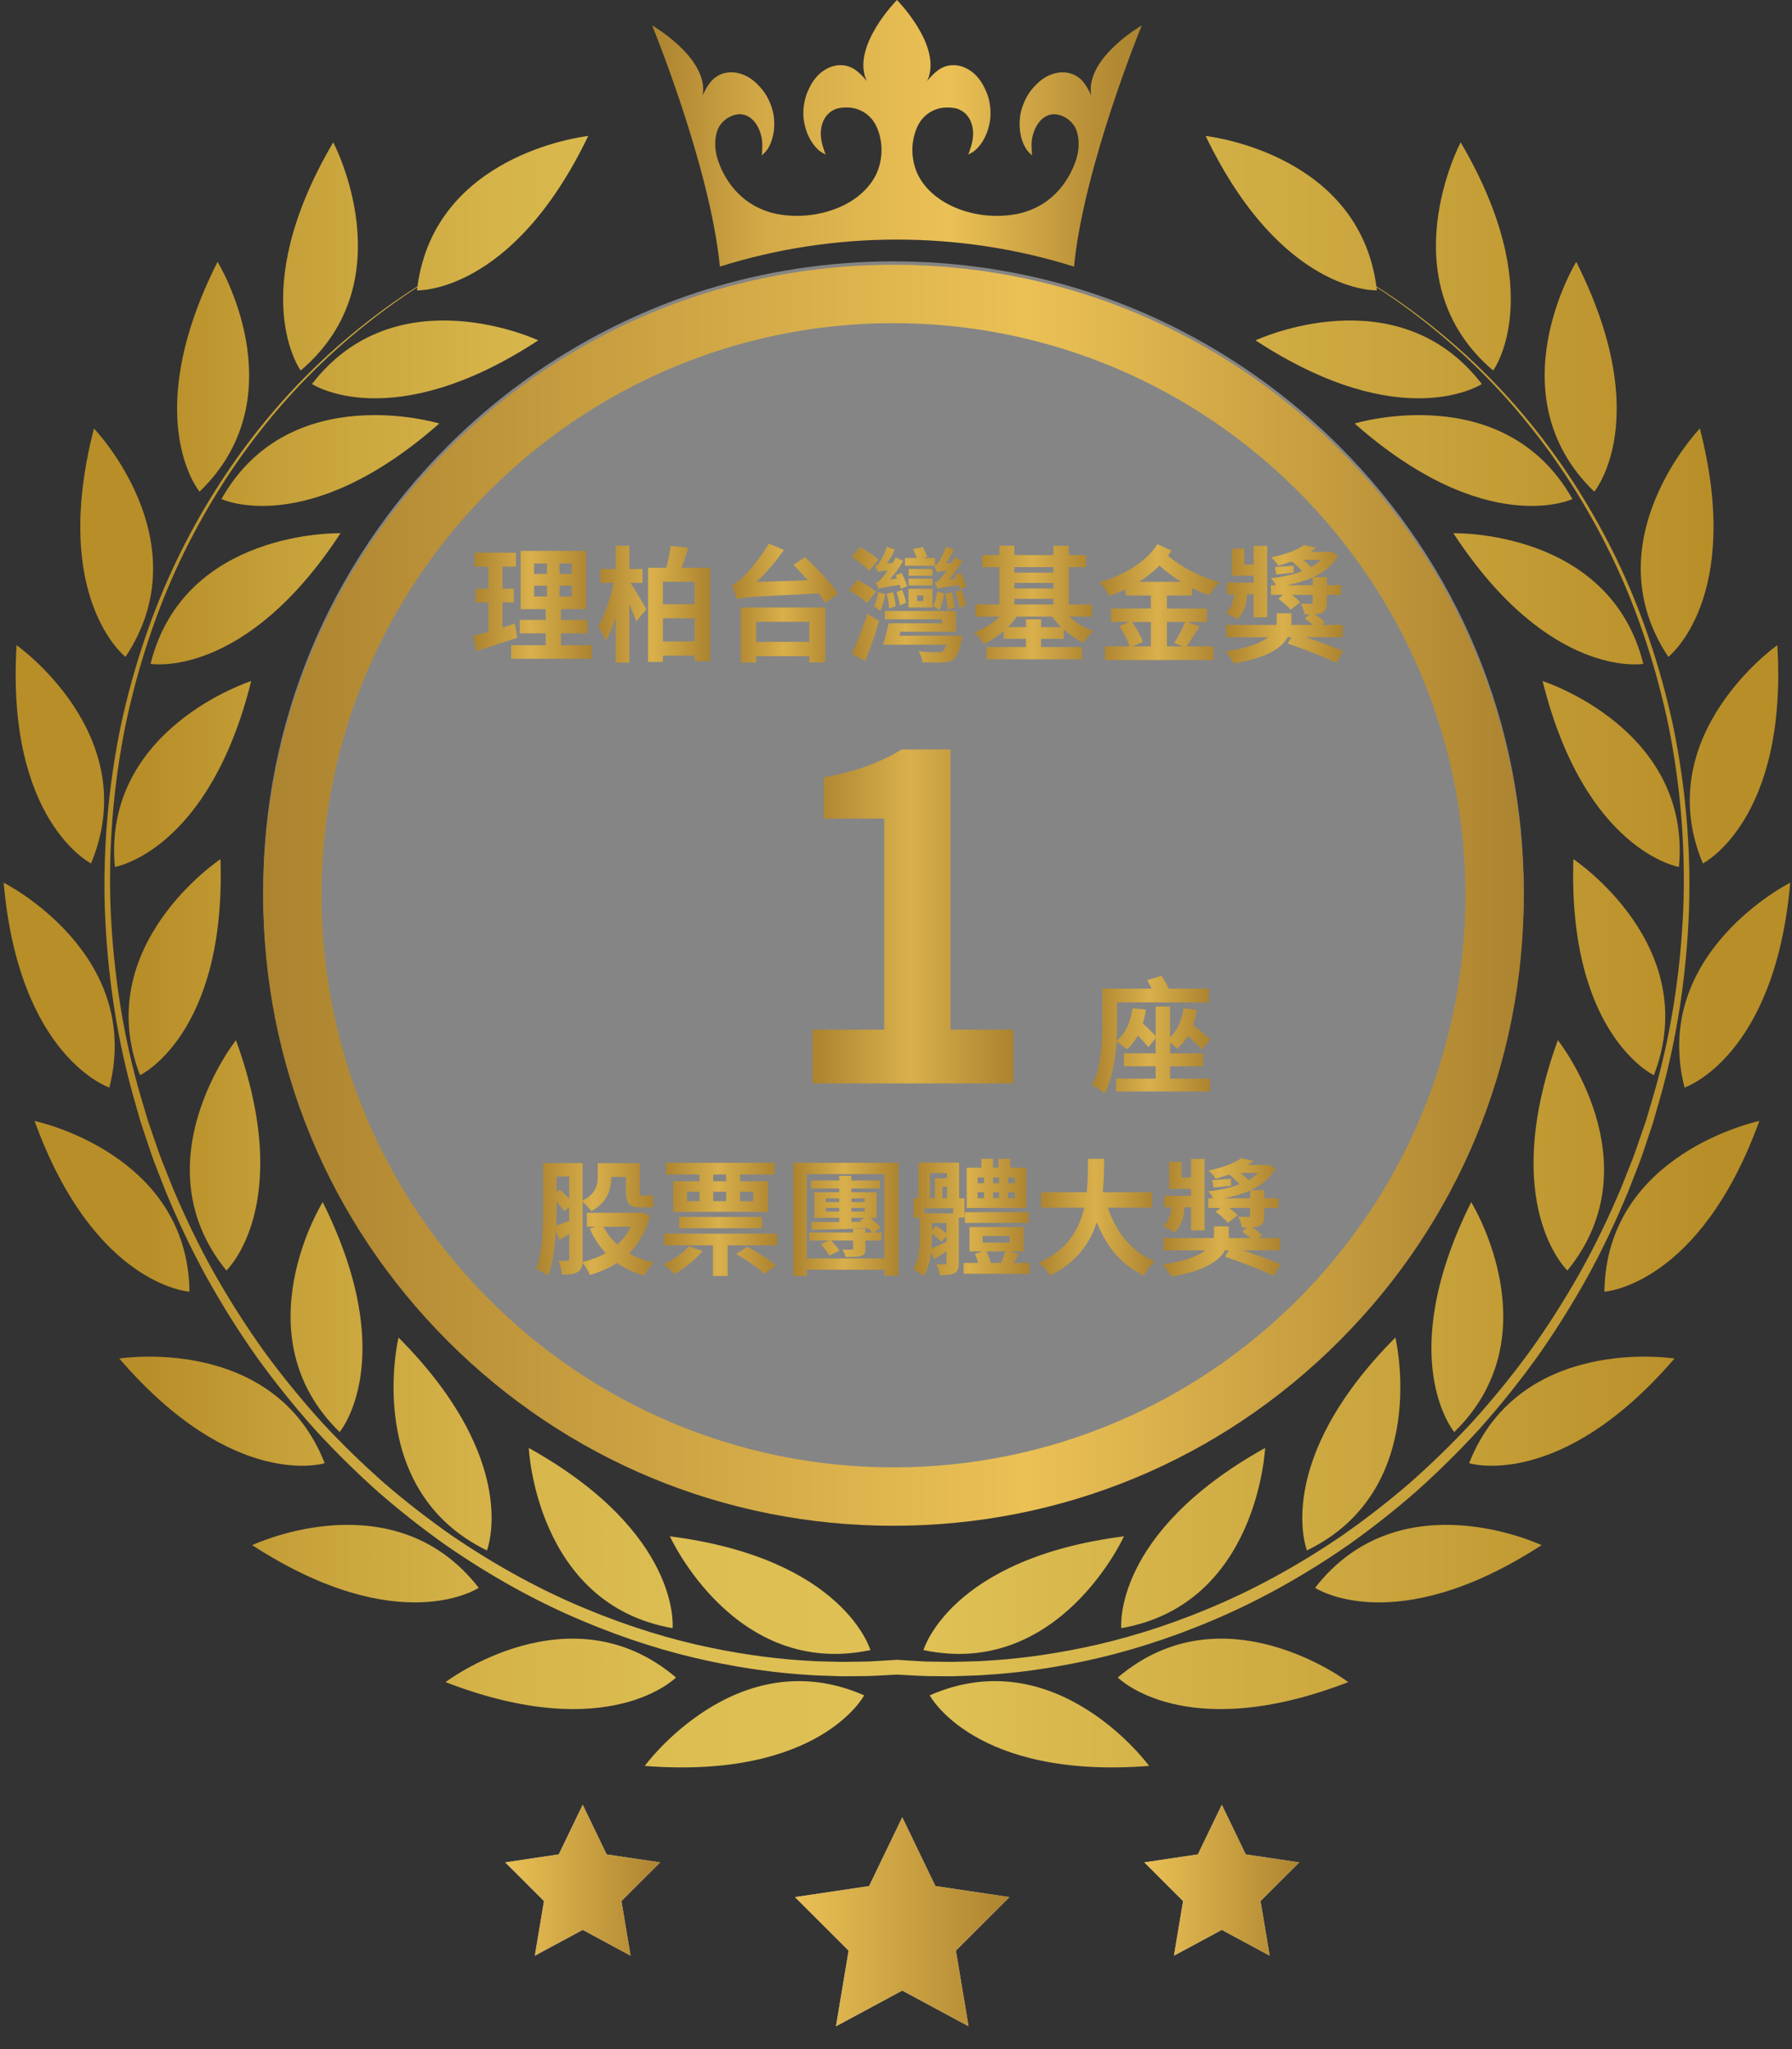 <?xml version="1.0" encoding="utf-8"?>
<!-- Generator: Adobe Illustrator 16.0.0, SVG Export Plug-In . SVG Version: 6.00 Build 0)  -->
<!DOCTYPE svg PUBLIC "-//W3C//DTD SVG 1.1//EN" "http://www.w3.org/Graphics/SVG/1.1/DTD/svg11.dtd">
<svg version="1.1" id="圖層_1" xmlns="http://www.w3.org/2000/svg" xmlns:xlink="http://www.w3.org/1999/xlink" x="0px" y="0px"
	 width="286px" height="327px" viewBox="0 0 286 327" enable-background="new 0 0 286 327" xml:space="preserve">
<rect x="0" y="0" width="286" height="327" fill="#333333" stroke="none"/>
<linearGradient id="SVGID_1_" gradientUnits="userSpaceOnUse" x1="44.394" y1="128.478" x2="294.017" y2="128.478" gradientTransform="matrix(1 0 0 -1 -20.96 280.34)">
	<stop  offset="0" style="stop-color:#B88E28"/>
	<stop  offset="0.097" style="stop-color:#C7A23A"/>
	<stop  offset="0.216" style="stop-color:#D5B349"/>
	<stop  offset="0.345" style="stop-color:#DCBE52"/>
	<stop  offset="0.5" style="stop-color:#DFC155"/>
	<stop  offset="0.778" style="stop-color:#CBA63E"/>
	<stop  offset="1" style="stop-color:#B88E28"/>
</linearGradient>
<path fill="url(#SVGID_1_)" d="M219.748,46.336c0,0-15.186,0.608-27.328-24.638c0,0,0.016,0.002,0.042,0.005l0,0
	c1.119,0.141,24.388,3.075,27.207,23.994c3.274,2.055,6.896,4.65,10.707,7.825c4.802,3.987,9.851,8.959,14.642,14.979
	c4.789,6.007,9.319,13.076,13.139,21.025c3.806,7.949,6.822,16.818,8.854,26.23c1.954,9.425,2.886,19.407,2.55,29.519
	c-0.388,10.098-1.863,20.352-4.699,30.244l-1.062,3.703l-1.229,3.663c-0.573,1.817-1.268,3.569-1.961,5.321v0.001l0,0l-0.002,0.001
	v0.001v0.001v0.001l0,0v0.001v0.001l-0.002,0.001l0,0v0.001v0.001v0.001v0.001l0,0v0.002h-0.002v0.002l0,0l0,0v0.002l0,0
	c-0.244,0.615-0.487,1.229-0.726,1.848c-1.968,4.751-4.13,9.359-6.589,13.801c-2.473,4.428-5.139,8.688-8.014,12.738
	c-2.899,4.027-5.993,7.859-9.203,11.459c-3.264,3.561-6.654,6.9-10.124,9.994c-3.509,3.057-7.093,5.865-10.705,8.43
	c-7.275,5.049-14.667,9.113-21.813,12.105c-7.133,3.028-13.955,5.101-20.117,6.422c-6.162,1.319-11.625,1.992-16.142,2.252
	c-0.714,0.065-1.407,0.084-2.075,0.103c-0.388,0.01-0.766,0.021-1.136,0.04c-0.323,0.008-0.637,0.02-0.944,0.032
	c-0.656,0.026-1.283,0.05-1.891,0.032c-0.57-0.008-1.117-0.012-1.635-0.015h-0.002c-1.079-0.006-2.037-0.011-2.842-0.063
	c-1.873-0.101-3.064-0.162-3.496-0.185c-0.431,0.022-1.623,0.084-3.495,0.185c-0.805,0.053-1.763,0.058-2.844,0.063l0,0
	c-0.519,0.003-1.065,0.007-1.635,0.015c-0.608,0.018-1.234-0.006-1.89-0.032c-0.308-0.013-0.623-0.024-0.945-0.032
	c-0.37-0.02-0.749-0.03-1.135-0.04c-0.669-0.019-1.362-0.037-2.076-0.103c-4.518-0.26-9.981-0.933-16.143-2.252
	c-6.161-1.321-12.984-3.394-20.116-6.422c-7.146-2.992-14.538-7.057-21.813-12.105c-3.612-2.564-7.198-5.373-10.706-8.43
	c-3.47-3.094-6.861-6.434-10.124-9.994c-3.21-3.6-6.304-7.432-9.204-11.459c-2.874-4.051-5.541-8.311-8.013-12.738
	c-2.447-4.441-4.622-9.05-6.589-13.801c-0.271-0.713-0.55-1.42-0.831-2.129l0,0l0-0.002l0,0c-0.658-1.664-1.317-3.33-1.861-5.056
	l-1.23-3.663l-1.062-3.703c-2.835-9.892-4.311-20.146-4.699-30.244c-0.336-10.112,0.596-20.094,2.55-29.519
	c2.033-9.412,5.049-18.281,8.854-26.23c3.819-7.949,8.35-15.018,13.14-21.025c4.79-6.021,9.838-10.992,14.641-14.979
	c3.811-3.174,7.434-5.77,10.708-7.825c2.823-20.95,26.148-23.861,27.211-23.994c0.024-0.003,0.037-0.005,0.037-0.005
	C81.739,46.944,66.554,46.336,66.554,46.336c0.019-0.167,0.039-0.333,0.061-0.498c-3.234,2.068-6.808,4.669-10.559,7.839
	c-4.764,4.026-9.774,9.011-14.499,15.044c-4.738,6.021-9.191,13.089-12.945,21.026c-3.741,7.949-6.667,16.792-8.622,26.152
	c-1.877,9.387-2.731,19.304-2.33,29.338c0.453,10.021,1.98,20.171,4.867,29.958l1.087,3.664l1.243,3.6
	c0.542,1.678,1.208,3.331,1.874,4.98c0.29,0.718,0.579,1.435,0.857,2.153c1.968,4.647,4.156,9.231,6.615,13.595
	c2.472,4.362,5.139,8.557,8.013,12.545c2.899,3.961,5.98,7.716,9.178,11.25c3.236,3.496,6.615,6.759,10.059,9.789
	c3.482,2.989,7.042,5.734,10.615,8.233c7.21,4.92,14.511,8.868,21.554,11.755c7.029,2.926,13.748,4.92,19.793,6.163
	c6.058,1.257,11.417,1.877,15.845,2.099c0.736,0.067,1.443,0.08,2.123,0.09c0.348,0.007,0.689,0.013,1.022,0.025
	c0.341,0.006,0.675,0.016,1.002,0.026l0,0l0,0c0.618,0.019,1.21,0.038,1.769,0.013c0.588-0.013,1.144-0.019,1.668-0.023h0.001
	c1.008-0.012,1.901-0.021,2.693-0.08c1.953-0.116,3.166-0.189,3.547-0.213v-0.008l0.065,0.004l0.065-0.004v0.008
	c0.382,0.023,1.593,0.097,3.548,0.213c0.791,0.06,1.684,0.068,2.692,0.08h0.001h0.003c0.522,0.005,1.078,0.011,1.665,0.023
	c0.559,0.025,1.148,0.006,1.766-0.013l0,0l0,0l0,0l0,0h0.002l0,0l0,0l0,0l0,0l0,0l0,0l0,0l0,0h0.002l0,0l0,0h0.002h0.002h0.002
	c0.324-0.011,0.656-0.022,0.994-0.026c0.334-0.013,0.676-0.019,1.023-0.025c0.68-0.01,1.387-0.022,2.123-0.09
	c4.427-0.222,9.787-0.842,15.846-2.099c6.045-1.243,12.764-3.237,19.793-6.163c7.041-2.887,14.344-6.835,21.553-11.755
	c3.574-2.499,7.134-5.244,10.615-8.233c3.444-3.03,6.822-6.293,10.06-9.789c3.196-3.534,6.278-7.289,9.178-11.25
	c2.874-3.988,5.54-8.183,8.013-12.545c2.459-4.363,4.647-8.947,6.615-13.595c0.278-0.719,0.568-1.436,0.857-2.153v-0.002l0,0l0,0
	l0,0l0,0l0,0l0.002-0.002l0,0l0,0l0,0l0,0v-0.002c0.664-1.647,1.332-3.299,1.871-4.975l1.244-3.6l1.086-3.664
	c2.888-9.787,4.416-19.938,4.869-29.958c0.4-10.034-0.453-19.951-2.33-29.338c-1.955-9.36-4.881-18.203-8.623-26.152
	c-3.754-7.937-8.207-15.005-12.944-21.026c-4.726-6.033-9.735-11.018-14.499-15.044c-3.751-3.17-7.325-5.771-10.559-7.839
	C219.709,46.003,219.729,46.169,219.748,46.336z M238.311,59.127c0,0,8.984-12.261-5.19-36.419
	C233.12,22.708,221.418,44.782,238.311,59.127z M254.441,78.457c0,0,9.734-11.665-2.875-36.678
	C251.566,41.779,238.506,63.063,254.441,78.457z M250.959,79.635c0,0-13.748,6.474-34.758-12.053
	C216.201,67.569,240.085,60.319,250.959,79.635z M266.26,104.817c0,0,12.014-9.322,5.036-36.445
	C271.296,68.372,253.988,86.368,266.26,104.817z M262.273,105.931c0,0-14.979,2.589-30.318-20.845
	C231.955,85.086,256.913,84.426,262.273,105.931z M267.956,138.336c0,0-14.991-2.485-21.761-29.661
	C246.195,108.675,269.988,116.262,267.956,138.336z M263.955,171.57c0,0-13.747-6.486-12.842-34.478
	C251.113,137.093,271.917,150.895,263.955,171.57z M250.156,202.734c0,0-11.068-10.422-1.528-36.756
	C248.628,165.965,264.15,185.541,250.156,202.734z M234.803,191.818c-12.492,25.065-2.705,36.692-2.705,36.692
	c15.504-15.128,3.264-35.751,2.723-36.659C234.809,191.83,234.803,191.818,234.803,191.818z M208.589,247.4
	c0,0-5.644-14.112,14.11-33.973C222.699,213.415,228.525,237.703,208.589,247.4z M178.957,259.803c0,0-1.514-15.121,22.952-28.755
	C201.909,231.048,200.796,255.997,178.957,259.803z M147.384,263.299c0,0,4.22-14.604,32-18.152
	C179.384,245.16,169.055,267.895,147.384,263.299z M271.773,137.78c0,0,13.567-6.862,11.885-34.827
	C283.645,102.953,263.23,117.324,271.773,137.78z M268.85,173.539c0,0,14.42-4.791,16.867-32.691
	C285.717,140.848,263.412,152.047,268.85,173.539z M256.059,206.113c0,0,15.172-0.907,24.726-27.24
	C280.784,178.873,256.331,183.948,256.059,206.113z M234.466,233.482c0,0,14.513,4.531,32.777-16.701
	C267.243,216.768,242.583,212.857,234.466,233.482z M209.883,253.368c0,0,12.648,8.429,36.156-6.81
	C246.039,246.559,223.477,235.852,209.883,253.368z M178.4,267.675c0,0,10.654,10.836,36.777,0.738
	C215.191,268.4,195.294,253.316,178.4,267.675z M148.381,270.523c0,0,7.094,13.438,35.018,11.264
	C183.398,281.773,168.666,261.616,148.381,270.523z M236.499,61.277c0,0-12.687,8.376-36.117-6.966
	C200.382,54.312,222.984,43.708,236.499,61.277z M138.918,263.299c0,0-4.22-14.604-32.001-18.152
	C106.917,245.16,117.235,267.895,138.918,263.299z M107.344,259.803c0,0,1.515-15.121-22.952-28.755
	C84.393,231.048,85.506,255.997,107.344,259.803z M77.713,247.4c0,0,5.644-14.112-14.11-33.973
	C63.603,213.415,57.777,237.703,77.713,247.4z M54.205,228.511c0,0,9.787-11.627-2.706-36.692
	C51.499,191.818,38.334,213.039,54.205,228.511z M37.66,165.979c9.541,26.334-1.527,36.756-1.527,36.756
	c-13.839-17.02,1.229-36.373,1.523-36.75l0.001-0.002L37.66,165.979z M22.346,171.57c0,0,13.748-6.486,12.842-34.478
	C35.188,137.093,14.372,150.895,22.346,171.57z M18.333,138.336c0,0,14.991-2.485,21.761-29.661
	C40.094,108.675,16.313,116.262,18.333,138.336z M24.029,105.931c0,0,14.978,2.589,30.317-20.845h-0.001
	C54.149,85.082,29.355,84.506,24.029,105.931z M20.029,104.817c0,0-12.013-9.322-5.036-36.445
	C14.994,68.372,32.314,86.368,20.029,104.817z M14.527,137.78c0,0-13.566-6.862-11.884-34.827
	C2.644,102.953,23.071,117.324,14.527,137.78z M17.453,173.539c0,0-14.421-4.791-16.868-32.691
	C0.585,140.848,22.89,152.047,17.453,173.539z M30.243,206.113c0,0-15.171-0.907-24.725-27.24
	C5.518,178.873,29.958,183.948,30.243,206.113z M51.823,233.482c0,0-14.512,4.531-32.777-16.701
	C19.059,216.768,43.719,212.857,51.823,233.482z M76.405,253.368c0,0-12.647,8.429-36.156-6.81l0.017-0.008
	C40.962,246.232,63.024,236.124,76.405,253.368z M107.888,267.675c0,0-10.654,10.836-36.777,0.738
	C71.111,268.4,91.008,253.316,107.888,267.675z M137.921,270.523c0,0-7.094,13.438-35.017,11.264
	C102.904,281.773,117.623,261.616,137.921,270.523z M35.343,79.635c0,0,13.748,6.474,34.758-12.053
	C70.101,67.569,46.205,60.319,35.343,79.635z M31.848,78.457c0,0-9.735-11.665,2.874-36.678
	C34.722,41.779,47.784,63.063,31.848,78.457z M49.79,61.277c0,0,12.686,8.376,36.117-6.966C85.92,54.312,63.318,43.708,49.79,61.277
	z M47.991,59.128c0,0-8.984-12.261,5.191-36.419C53.182,22.708,64.872,44.783,47.991,59.128z"/>
<linearGradient id="SVGID_2_" gradientUnits="userSpaceOnUse" x1="125.029" y1="259.068" x2="203.192" y2="259.068" gradientTransform="matrix(1 0 0 -1 -20.96 280.34)">
	<stop  offset="0" style="stop-color:#AC832F"/>
	<stop  offset="0.224" style="stop-color:#D3A947"/>
	<stop  offset="0.606" style="stop-color:#EBC156"/>
	<stop  offset="0.868" style="stop-color:#BD943A"/>
	<stop  offset="1" style="stop-color:#AC832F"/>
</linearGradient>
<path fill="url(#SVGID_2_)" d="M171.41,42.543c1.554-15.938,10.783-38.413,10.783-38.413l0.039-0.078c0,0-8.726,5.01-8.129,10.824
	c0,0,0.025,0.143,0.051,0.375c-0.336-0.803-0.776-1.567-1.242-2.149c-1.438-1.774-3.819-1.981-5.877-0.88
	c-0.531,0.285-1.088,0.699-1.555,1.166c-0.543,0.531-1.151,1.243-1.553,1.968c-0.57,1.036-0.996,2.162-1.139,3.353
	c-0.221,1.916,0.154,3.833,1.048,5.153c0.272,0.389,0.597,0.673,0.919,0.984c-0.104-0.09-0.076-0.803-0.09-0.984
	c-0.025-0.324-0.039-0.647-0.025-0.984c0.077-2.175,1.553-5.062,4.142-4.596c1.347,0.246,2.602,1.282,3.043,2.577
	c0.491,1.463,0.401,3.133-0.065,4.583c-0.828,2.551-2.408,4.946-4.57,6.551c-0.582,0.427-1.217,0.829-1.877,1.139
	c-0.879,0.427-1.89,0.79-2.848,0.984c-3.301,0.66-6.809,0.336-9.929-0.958c-2.435-1.01-4.687-2.706-5.929-5.062
	c-0.906-1.709-1.217-3.936-0.842-5.826c0.233-1.178,0.647-2.382,1.438-3.314c0.971-1.126,2.355-1.787,3.844-1.8
	c0.596,0,1.309,0.026,1.878,0.246c0.349,0.143,0.737,0.363,1.022,0.608c1.101,0.958,1.463,2.434,1.334,3.845
	c-0.065,0.661-0.221,1.295-0.441,1.917c-0.064,0.168-0.232,0.854-0.349,0.919c0.388-0.22,0.79-0.401,1.139-0.712
	c1.204-1.036,2.084-2.784,2.369-4.7c0.181-1.191,0.078-2.395-0.207-3.535c-0.194-0.803-0.597-1.644-0.972-2.304
	c-0.336-0.583-0.75-1.114-1.19-1.541c-1.683-1.618-4.039-2.045-5.89-0.712c-0.608,0.44-1.23,1.062-1.773,1.748
	c0.104-0.22,0.155-0.349,0.155-0.349C150.232,7.134,143.151,0,143.151,0s-7.081,7.146-4.971,12.584c0,0,0.052,0.129,0.155,0.349
	c-0.543-0.686-1.165-1.308-1.773-1.748c-1.851-1.333-4.207-0.893-5.89,0.712c-0.44,0.415-0.855,0.958-1.191,1.541
	c-0.376,0.66-0.777,1.515-0.971,2.304c-0.285,1.14-0.388,2.344-0.207,3.535c0.285,1.903,1.178,3.651,2.369,4.7
	c0.362,0.311,0.751,0.492,1.139,0.712c-0.117-0.064-0.285-0.751-0.35-0.919c-0.22-0.622-0.375-1.256-0.44-1.917
	c-0.129-1.411,0.233-2.887,1.334-3.845c0.284-0.259,0.66-0.466,1.022-0.608c0.57-0.22,1.282-0.246,1.877-0.246
	c1.489,0.013,2.874,0.673,3.845,1.8c0.79,0.919,1.204,2.136,1.437,3.314c0.375,1.89,0.065,4.13-0.841,5.826
	c-1.256,2.356-3.496,4.065-5.929,5.062c-3.107,1.282-6.628,1.618-9.929,0.958c-0.958-0.194-1.968-0.557-2.848-0.984
	c-0.648-0.311-1.295-0.712-1.877-1.139c-2.162-1.605-3.754-4-4.57-6.551c-0.466-1.45-0.557-3.12-0.065-4.583
	c0.427-1.282,1.683-2.331,3.042-2.577c2.589-0.466,4.065,2.421,4.143,4.596c0.013,0.337,0,0.66-0.026,0.984
	c-0.013,0.181,0,0.88-0.091,0.984c0.324-0.311,0.648-0.595,0.919-0.984c0.881-1.32,1.269-3.237,1.049-5.153
	c-0.142-1.191-0.57-2.33-1.139-3.353c-0.401-0.725-1.01-1.437-1.554-1.968c-0.466-0.466-1.022-0.88-1.553-1.166
	c-2.045-1.113-4.44-0.894-5.877,0.88c-0.466,0.583-0.906,1.347-1.243,2.149c0.039-0.246,0.052-0.375,0.052-0.375
	c0.595-5.813-8.13-10.824-8.13-10.824l0.039,0.078c0,0,9.23,22.476,10.784,38.413c9.022-2.835,18.524-4.311,28.259-4.311
	C152.887,38.232,162.387,39.708,171.41,42.543z"/>
<path opacity="0.4" fill="#FFFFFF" enable-background="new    " d="M213.73,71.172c-11.457-11.458-25.594-20.055-40.881-24.858
	c-9.748-3.055-19.937-4.609-30.253-4.609s-20.505,1.554-30.253,4.609c-15.288,4.803-29.424,13.387-40.881,24.858
	c-19.004,19.006-29.463,44.265-29.463,71.143s10.459,52.136,29.463,71.142c19.003,19.006,44.26,29.467,71.134,29.467
	c26.875,0,52.13-10.461,71.134-29.467c19.003-19.006,29.463-44.264,29.463-71.142S232.733,90.178,213.73,71.172z"/>
<linearGradient id="SVGID_3_" gradientUnits="userSpaceOnUse" x1="62.96" y1="137.485" x2="264.153" y2="137.485" gradientTransform="matrix(1 0 0 -1 -20.96 280.34)">
	<stop  offset="0" style="stop-color:#AC832F"/>
	<stop  offset="0.606" style="stop-color:#EBC156"/>
	<stop  offset="1" style="stop-color:#AC832F"/>
</linearGradient>
<path fill="url(#SVGID_3_)" d="M213.73,71.712c-11.455-11.458-25.592-20.055-40.881-24.858c-9.748-3.055-19.935-4.609-30.252-4.609
	c-10.317,0-20.505,1.554-30.253,4.609C97.056,51.657,82.92,60.241,71.463,71.712C52.459,90.718,42,115.977,42,142.855
	c0,26.877,10.459,52.136,29.463,71.142c19.003,19.006,44.26,29.467,71.134,29.467c26.874,0,52.131-10.461,71.133-29.467
	c19.004-19.006,29.463-44.265,29.463-71.142C243.193,115.977,232.734,90.718,213.73,71.712z M142.597,234.143
	c-50.331,0-91.277-40.951-91.277-91.288c0-50.337,40.946-91.288,91.277-91.288c50.331,0,91.277,40.951,91.277,91.288
	C233.874,193.191,192.928,234.143,142.597,234.143z"/>
<path fill="#C4C4C4" d="M144,289.975l5.29,10.98l11.829,1.761l-8.559,8.547l2.02,12.068L144,317.633l-10.58,5.698l2.02-12.068
	l-8.559-8.547l11.829-1.761L144,289.975z"/>
<linearGradient id="SVGID_4_" gradientUnits="userSpaceOnUse" x1="146.959" y1="-26.313" x2="182.96" y2="-26.313" gradientTransform="matrix(1 0 0 -1 -20.96 280.34)">
	<stop  offset="0" style="stop-color:#EBC156"/>
	<stop  offset="1" style="stop-color:#AC832F"/>
</linearGradient>
<path fill="url(#SVGID_4_)" d="M144,289.975l5.29,10.98l11.829,1.761l-8.559,8.547l2.02,12.068L144,317.633l-10.58,5.698
	l2.02-12.068l-8.559-8.547l11.829-1.761L144,289.975z"/>
<path fill="#C4C4C4" d="M93,287.975l3.821,7.93l8.543,1.271l-6.182,6.173l1.459,8.717L93,307.95l-7.641,4.115l1.459-8.717
	l-6.182-6.173l8.543-1.271L93,287.975z"/>
<linearGradient id="SVGID_5_" gradientUnits="userSpaceOnUse" x1="100.96" y1="-19.68" x2="126.96" y2="-19.68" gradientTransform="matrix(1 0 0 -1 -20.96 280.34)">
	<stop  offset="0" style="stop-color:#EBC156"/>
	<stop  offset="1" style="stop-color:#AC832F"/>
</linearGradient>
<path fill="url(#SVGID_5_)" d="M93,287.975l3.821,7.93l8.543,1.271l-6.182,6.173l1.459,8.717L93,307.95l-7.641,4.115l1.459-8.717
	l-6.182-6.173l8.543-1.271L93,287.975z"/>
<path fill="#C4C4C4" d="M195,287.975l3.82,7.93l8.543,1.271l-6.182,6.173l1.459,8.717L195,307.95l-7.641,4.115l1.459-8.717
	l-6.182-6.173l8.543-1.271L195,287.975z"/>
<linearGradient id="SVGID_6_" gradientUnits="userSpaceOnUse" x1="202.961" y1="-19.68" x2="228.96" y2="-19.68" gradientTransform="matrix(1 0 0 -1 -20.96 280.34)">
	<stop  offset="0" style="stop-color:#EBC156"/>
	<stop  offset="1" style="stop-color:#AC832F"/>
</linearGradient>
<path fill="url(#SVGID_6_)" d="M195,287.975l3.82,7.93l8.543,1.271l-6.182,6.173l1.459,8.717L195,307.95l-7.641,4.115l1.459-8.717
	l-6.182-6.173l8.543-1.271L195,287.975z"/>
<g>
	<linearGradient id="SVGID_7_" gradientUnits="userSpaceOnUse" x1="75.497" y1="96.508" x2="94.441" y2="96.508">
		<stop  offset="0" style="stop-color:#AC832F"/>
		<stop  offset="0.484" style="stop-color:#D9B04B"/>
		<stop  offset="1" style="stop-color:#AC832F"/>
	</linearGradient>
	<path fill="url(#SVGID_7_)" d="M82.558,101.74c-2.2,0.78-4.601,1.54-6.521,2.16l-0.54-2.42c0.7-0.18,1.521-0.4,2.44-0.66v-4.701
		h-2.02v-2.18h2.02v-3.521h-2.2v-2.22h6.601v2.22h-2.14v3.521h1.8v2.18h-1.8v4.001c0.66-0.2,1.32-0.4,1.96-0.62L82.558,101.74z
		 M94.441,102.96v2.16H81.578v-2.16h5.521v-1.9h-4.141v-2.141h4.141v-1.72h-4.001v-9.302h10.442v9.302H89.52v1.72h4.241v2.141H89.52
		v1.9H94.441z M85.239,91.577h2.061v-1.66h-2.061V91.577z M85.239,95.178h2.061v-1.721h-2.061V95.178z M91.28,89.917H89.3v1.66h1.98
		V89.917z M91.28,93.458H89.3v1.721h1.98V93.458z"/>
	<linearGradient id="SVGID_8_" gradientUnits="userSpaceOnUse" x1="95.436" y1="96.408" x2="113.34" y2="96.408">
		<stop  offset="0" style="stop-color:#AC832F"/>
		<stop  offset="0.484" style="stop-color:#D9B04B"/>
		<stop  offset="1" style="stop-color:#AC832F"/>
	</linearGradient>
	<path fill="url(#SVGID_8_)" d="M100.618,92.998c0.66,0.96,2.181,3.581,2.521,4.221l-1.6,1.94c-0.24-0.74-0.66-1.741-1.101-2.741
		v9.322h-2.18v-7.122c-0.48,1.38-1,2.661-1.601,3.601c-0.26-0.72-0.84-1.661-1.22-2.261c1.081-1.78,2.041-4.581,2.5-6.961h-2.12
		v-2.2h2.44v-3.721h2.18v3.721h2.101v2.2H100.618z M113.34,90.597V105.5h-2.48v-0.88h-5.061v1h-2.38V90.597h2.92
		c0.3-1.12,0.58-2.46,0.7-3.501l2.821,0.3c-0.34,1.1-0.72,2.22-1.081,3.201H113.34z M105.799,92.837v3.581h5.061v-3.581H105.799z
		 M110.86,102.36v-3.701h-5.061v3.701H110.86z"/>
	<linearGradient id="SVGID_9_" gradientUnits="userSpaceOnUse" x1="116.797" y1="96.228" x2="133.741" y2="96.228">
		<stop  offset="0" style="stop-color:#AC832F"/>
		<stop  offset="0.484" style="stop-color:#D9B04B"/>
		<stop  offset="1" style="stop-color:#AC832F"/>
	</linearGradient>
	<path fill="url(#SVGID_9_)" d="M128.479,88.897c1.84,1.72,4.221,4.181,5.261,5.861l-2.021,1.46c-0.26-0.44-0.62-0.96-1.041-1.52
		c-10.622,0.52-12.042,0.56-13.103,0.92c-0.12-0.48-0.5-1.66-0.78-2.28c0.52-0.14,1-0.521,1.661-1.161
		c0.7-0.62,2.88-3.041,4.241-5.441l2.4,1.02c-1.26,1.86-2.84,3.641-4.361,5.101l8.202-0.26c-0.78-0.88-1.58-1.721-2.32-2.46
		L128.479,88.897z M118.237,96.938h13.483v8.762h-2.561v-1h-8.482v1.02h-2.44V96.938z M120.678,99.219v3.201h8.482v-3.201H120.678z"
		/>
	<linearGradient id="SVGID_10_" gradientUnits="userSpaceOnUse" x1="135.497" y1="96.482" x2="154.221" y2="96.482">
		<stop  offset="0" style="stop-color:#AC832F"/>
		<stop  offset="0.484" style="stop-color:#D9B04B"/>
		<stop  offset="1" style="stop-color:#AC832F"/>
	</linearGradient>
	<path fill="url(#SVGID_10_)" d="M138.377,96.238c-0.58-0.6-1.88-1.5-2.881-2.041l1.3-1.66c1.021,0.48,2.321,1.26,2.98,1.88
		L138.377,96.238z M138.717,91.097c-0.54-0.66-1.8-1.58-2.8-2.2l1.36-1.601c0.98,0.54,2.281,1.38,2.901,2.021L138.717,91.097z
		 M135.957,104.32c0.72-1.561,1.741-4.081,2.481-6.401l1.88,1.2c-0.64,2.14-1.46,4.441-2.241,6.381L135.957,104.32z M141.278,94.778
		c-0.16,0.98-0.46,2.021-0.82,2.681c-0.24-0.2-0.7-0.56-0.98-0.7c0.36-0.64,0.54-1.46,0.66-2.26L141.278,94.778z M143.758,93.958
		c-0.039-0.18-0.1-0.38-0.18-0.62c-2.521,0.36-3.041,0.48-3.36,0.62c-0.06-0.2-0.3-0.7-0.46-0.98c0.32-0.04,0.58-0.3,0.94-0.68
		c0.18-0.18,0.58-0.66,1-1.28c-1.021,0.1-1.36,0.16-1.561,0.26c-0.08-0.2-0.3-0.7-0.48-0.94c0.26-0.04,0.46-0.24,0.66-0.54
		c0.22-0.3,0.9-1.48,1.2-2.561l1.28,0.46c-0.3,0.74-0.74,1.5-1.24,2.181l0.9-0.04c0.18-0.3,0.34-0.6,0.48-0.9l1.22,0.58
		c-0.56,0.98-1.32,2.02-2.14,2.92l1.14-0.12c-0.08-0.18-0.18-0.36-0.26-0.52l1-0.36c0.34,0.66,0.721,1.54,0.881,2.1L143.758,93.958z
		 M153.541,101.439c0,0-0.041,0.58-0.121,0.84c-0.319,1.6-0.68,2.48-1.22,2.92c-0.521,0.38-1.06,0.48-1.86,0.52
		c-0.66,0.02-1.86,0-3.101-0.04c-0.04-0.52-0.3-1.24-0.64-1.74c1.18,0.12,2.52,0.14,3,0.14c0.42,0,0.66-0.02,0.86-0.16
		c0.22-0.16,0.399-0.48,0.58-1.04h-10.122c0.32-0.94,0.66-2.301,0.9-3.421h8.542v-0.64h-9.142v-1.32h11.343v3.301h-8.862
		l-0.159,0.64H153.541z M141.878,97.079c-0.02-0.6-0.16-1.561-0.38-2.321l1.02-0.26c0.24,0.72,0.4,1.64,0.42,2.24L141.878,97.079z
		 M143.599,96.619c-0.04-0.581-0.28-1.46-0.541-2.141l0.92-0.36c0.28,0.66,0.54,1.541,0.6,2.061L143.599,96.619z M149.22,90.277
		h-4.781v-1.24h1.88c-0.14-0.44-0.379-1-0.6-1.42l1.561-0.32c0.26,0.48,0.58,1.14,0.721,1.541l-0.801,0.2h2.021V90.277z
		 M144.998,93.958h3.821v2.98h-3.821V93.958z M148.819,91.877h-3.801v-1.08h3.801V91.877z M148.819,93.418h-3.801v-1.081h3.801
		V93.418z M146.379,95.898h1v-0.88h-1V95.898z M150.699,94.698c-0.159,0.98-0.439,2-0.819,2.66c-0.2-0.2-0.681-0.54-0.96-0.7
		c0.359-0.62,0.539-1.44,0.66-2.26L150.699,94.698z M153.221,93.998c-0.04-0.18-0.12-0.4-0.2-0.64c-2.54,0.34-3.061,0.46-3.381,0.62
		c-0.06-0.22-0.28-0.72-0.46-0.98c0.32-0.06,0.6-0.28,0.939-0.7c0.181-0.18,0.58-0.66,1.001-1.24c-1.001,0.1-1.36,0.16-1.581,0.24
		c-0.06-0.2-0.279-0.68-0.439-0.96c0.24-0.04,0.42-0.24,0.641-0.54c0.22-0.26,0.92-1.46,1.22-2.561l1.28,0.48
		c-0.32,0.72-0.78,1.5-1.26,2.181l0.92-0.04c0.16-0.3,0.32-0.6,0.46-0.9l1.22,0.54c-0.56,0.98-1.32,2.04-2.12,2.94l1.12-0.12
		c-0.08-0.18-0.16-0.36-0.24-0.52l0.98-0.36c0.34,0.68,0.76,1.56,0.9,2.14L153.221,93.998z M151.28,97.278
		c-0.021-0.64-0.181-1.7-0.4-2.5l1.021-0.28c0.24,0.78,0.42,1.82,0.439,2.42L151.28,97.278z M153.42,94.118
		c0.32,0.78,0.641,1.801,0.721,2.421l-1,0.46c-0.08-0.68-0.36-1.74-0.68-2.521L153.42,94.118z"/>
	<linearGradient id="SVGID_11_" gradientUnits="userSpaceOnUse" x1="155.496" y1="96.138" x2="174.52" y2="96.138">
		<stop  offset="0" style="stop-color:#AC832F"/>
		<stop  offset="0.484" style="stop-color:#D9B04B"/>
		<stop  offset="1" style="stop-color:#AC832F"/>
	</linearGradient>
	<path fill="url(#SVGID_11_)" d="M170.62,98.399c1.06,0.96,2.46,1.82,3.9,2.32c-0.521,0.42-1.24,1.26-1.58,1.84
		c-1.08-0.5-2.161-1.24-3.141-2.1v1.48h-3.641v1.3h6.521v1.96h-15.223v-1.96h6.281v-1.3h-3.541v-1.24
		c-0.98,0.82-2.061,1.541-3.18,2.041c-0.341-0.56-1.021-1.4-1.521-1.82c1.461-0.54,2.941-1.46,4.041-2.521h-3.86v-1.94h3.821v-5.961
		h-2.762v-1.92h2.762v-1.5h2.38v1.5h6.261v-1.5h2.441v1.5h2.74v1.92h-2.74v5.961h3.701v1.94H170.62z M169.359,100.059
		c-0.54-0.52-1.02-1.08-1.439-1.66h-5.642c-0.4,0.58-0.9,1.14-1.421,1.66h2.881v-1.24h2.421v1.24H169.359z M161.878,90.497v0.88
		h6.261v-0.88H161.878z M161.878,93.898h6.261v-0.88h-6.261V93.898z M161.878,96.458h6.261v-0.9h-6.261V96.458z"/>
	<linearGradient id="SVGID_12_" gradientUnits="userSpaceOnUse" x1="175.457" y1="96.078" x2="194.621" y2="96.078">
		<stop  offset="0" style="stop-color:#AC832F"/>
		<stop  offset="0.484" style="stop-color:#D9B04B"/>
		<stop  offset="1" style="stop-color:#AC832F"/>
	</linearGradient>
	<path fill="url(#SVGID_12_)" d="M186.238,95.018v2.081h6.382v2.14h-3.161l2.001,0.72c-0.7,1.121-1.479,2.321-2.101,3.181h4.301
		v2.181h-17.303v-2.181h3.94c-0.32-0.92-1.001-2.24-1.661-3.241l1.581-0.66h-2.901v-2.14h6.361v-2.081h-4.061v-0.98
		c-0.84,0.4-1.7,0.76-2.58,1.08c-0.32-0.7-0.98-1.601-1.58-2.201c3.76-1.08,7.361-3.101,9.262-6.081l2.26,1.02
		c-0.18,0.26-0.359,0.52-0.56,0.8c1.96,1.76,5.201,3.421,8.202,4.261c-0.541,0.52-1.281,1.46-1.641,2.081
		c-0.9-0.32-1.82-0.72-2.721-1.16v1.18H186.238z M180.658,99.239c0.699,0.98,1.46,2.301,1.74,3.181l-1.641,0.72h2.92v-3.901H180.658
		z M188.5,92.837c-1.261-0.78-2.441-1.66-3.461-2.6c-0.961,1-2.061,1.84-3.241,2.6H188.5z M186.238,99.239v3.901h2.501l-1.34-0.56
		c0.62-0.9,1.36-2.3,1.761-3.341H186.238z"/>
	<linearGradient id="SVGID_13_" gradientUnits="userSpaceOnUse" x1="195.597" y1="96.418" x2="214.381" y2="96.418">
		<stop  offset="0" style="stop-color:#AC832F"/>
		<stop  offset="0.484" style="stop-color:#D9B04B"/>
		<stop  offset="1" style="stop-color:#AC832F"/>
	</linearGradient>
	<path fill="url(#SVGID_13_)" d="M208.399,101.68c2.141,0.72,4.562,1.6,5.981,2.22l-1.08,1.86c-1.74-0.86-5.301-2.22-7.802-3.081
		l0.62-1h-0.6c-0.941,1.68-3.281,3.32-8.603,4.181c-0.28-0.56-0.88-1.4-1.32-1.92c3.601-0.54,5.642-1.36,6.781-2.26h-6.681v-1.96
		h8.021c0.02-0.18,0.039-0.36,0.039-0.54v-1.32h2.361v1.4c0,0.16,0,0.3-0.02,0.46h3.48c-0.42-0.36-0.9-0.72-1.32-1l0.72-0.68h-0.761
		c-0.08-0.54-0.34-1.2-0.58-1.72c0.641,0.04,1.381,0.04,1.602,0.04c0.219-0.02,0.279-0.08,0.279-0.28v-1.16h-3.32
		c0.52,0.4,1.04,0.82,1.32,1.2l-1.561,1.18c-0.381-0.52-1.221-1.28-1.961-1.76l0.82-0.62h-1.98v-1.54h0.78
		c-0.2-0.4-0.521-0.84-0.78-1.121c1.801-0.18,3.521-0.54,5.002-1.12c-0.44-0.5-1.061-1.08-1.661-1.56c-0.64,0.24-1.38,0.48-2.16,0.7
		c-0.24-0.42-0.78-1.06-1.16-1.34c2.4-0.48,4.2-1.181,5.241-1.96l1.96,0.4c-0.28,0.24-0.56,0.46-0.86,0.68h2.781l0.38-0.06
		l1.22,0.62c-0.88,1.601-2.28,2.701-3.98,3.481h2.181v1.28h2.261v1.54h-2.261v1.24c0,0.94-0.181,1.36-0.841,1.641
		c-0.279,0.12-0.64,0.18-1.06,0.22c0.601,0.4,1.2,0.86,1.56,1.24l-0.459,0.46h3.32v1.96H208.399z M199.018,94.818
		c0,0.94-0.28,2.901-1.601,4.001c-0.399-0.32-1.261-0.8-1.8-1.02c1.08-0.84,1.3-2.241,1.32-2.981h-1.121v-1.84h4.262v-1.1h-3.481
		v-4.321h1.98v2.521h1.501v-2.981h2.16v11.403h-2.16v-3.681H199.018z M206.479,91.377c-0.979,0.1-1.9,0.2-2.801,0.3l-0.199-1.2
		c0.84-0.06,1.82-0.14,2.98-0.22L206.479,91.377z M209.52,93.378v-1.24c-1.26,0.56-2.66,0.96-4.16,1.24H209.52z M208,89.337
		c0.439,0.36,0.879,0.78,1.26,1.16c0.58-0.34,1.1-0.72,1.52-1.16H208z"/>
</g>
<g>
	<linearGradient id="SVGID_14_" gradientUnits="userSpaceOnUse" x1="85.577" y1="194.58" x2="104.341" y2="194.58">
		<stop  offset="0" style="stop-color:#AC832F"/>
		<stop  offset="0.484" style="stop-color:#D9B04B"/>
		<stop  offset="1" style="stop-color:#AC832F"/>
	</linearGradient>
	<path fill="url(#SVGID_14_)" d="M103.741,193.99c-0.64,2.541-1.8,4.48-3.321,6.002c1.14,0.64,2.46,1.14,3.901,1.48
		c-0.52,0.5-1.2,1.439-1.521,2.06c-1.66-0.46-3.081-1.14-4.301-2.001c-1.28,0.82-2.741,1.441-4.361,1.921
		c-0.22-0.601-0.76-1.479-1.18-1.979c-0.06,0.699-0.26,1.18-0.74,1.479c-0.56,0.38-1.36,0.44-2.521,0.44
		c-0.06-0.601-0.32-1.621-0.6-2.221c0.62,0.02,1.22,0.02,1.44,0.02c0.22,0,0.3-0.08,0.3-0.319v-3.981
		c-0.54,0.34-1.041,0.681-1.541,0.98l-0.58-1.44c-0.14,2.501-0.48,5.181-1.24,7.142c-0.42-0.359-1.4-0.88-1.9-1.08
		c1.04-2.74,1.1-6.741,1.1-9.643v-7.262h6.302v5.982c2.16-1.08,2.42-2.521,2.42-3.821v-2.141h6.721v4.381c0,0.581,0.04,0.8,0.28,0.8
		h0.78c0.26,0,0.72-0.06,0.98-0.14c0.06,0.581,0.1,1.36,0.18,1.9c-0.3,0.101-0.74,0.12-1.14,0.12h-1.021c-1.9,0-2.28-0.8-2.28-2.721
		v-2.141h-2.341v0.021c0,1.9-0.58,4.081-3.201,5.421c-0.24-0.38-0.94-1.1-1.38-1.48v9.143c0,0.16,0,0.32-0.02,0.46
		c1.36-0.32,2.62-0.8,3.721-1.421c-1.041-1.119-1.9-2.42-2.561-3.9l0.98-0.3h-1.44v-2.221h8.142l0.44-0.101L103.741,193.99z
		 M88.817,192.83c0,0.82-0.02,1.76-0.06,2.721c0.6-0.2,1.3-0.46,2.081-0.76v-2.182l-0.8,0.641c-0.26-0.38-0.72-0.96-1.22-1.52
		V192.83z M88.817,187.729v2.48l0.56-0.399c0.48,0.46,1.021,1,1.46,1.5v-3.581H88.817z M96.339,195.751
		c0.52,1.06,1.28,2.021,2.181,2.841c0.88-0.781,1.62-1.74,2.16-2.841H96.339z"/>
	<linearGradient id="SVGID_15_" gradientUnits="userSpaceOnUse" x1="105.877" y1="194.58" x2="124.04" y2="194.58">
		<stop  offset="0" style="stop-color:#AC832F"/>
		<stop  offset="0.484" style="stop-color:#D9B04B"/>
		<stop  offset="1" style="stop-color:#AC832F"/>
	</linearGradient>
	<path fill="url(#SVGID_15_)" d="M112.118,199.631c-1.14,1.421-2.941,2.821-4.481,3.662c-0.4-0.421-1.24-1.221-1.76-1.581
		c1.54-0.681,3.141-1.74,4.061-2.841L112.118,199.631z M124.041,196.852v1.859h-7.901v4.901h-2.361v-4.901h-7.782v-1.859H124.041z
		 M111.638,187.409h-5.361v-1.86h17.344v1.86h-5.501v1.08h4.461v4.881h-15.143v-4.881h4.201V187.409z M108.377,195.99v-1.8h13.243
		v1.8H108.377z M109.638,191.67h2v-1.5h-2V191.67z M115.899,187.409h-2.081v1.08h2.081V187.409z M113.818,191.67h2.081v-1.5h-2.081
		V191.67z M119.24,198.932c1.54,0.8,3.561,2.08,4.621,3l-1.9,1.341c-0.9-0.921-2.88-2.261-4.461-3.161L119.24,198.932z
		 M118.119,190.17v1.5h2.101v-1.5H118.119z"/>
	<linearGradient id="SVGID_16_" gradientUnits="userSpaceOnUse" x1="126.617" y1="194.57" x2="143.4" y2="194.57">
		<stop  offset="0" style="stop-color:#AC832F"/>
		<stop  offset="0.484" style="stop-color:#D9B04B"/>
		<stop  offset="1" style="stop-color:#AC832F"/>
	</linearGradient>
	<path fill="url(#SVGID_16_)" d="M143.4,185.549v18.004h-2.26v-0.94h-12.383v0.979h-2.141v-18.043H143.4z M141.14,200.813V187.35
		h-12.383v13.463H141.14z M140.7,197.951h-2.581v1.28c0,0.761-0.16,1.021-0.72,1.181c-0.541,0.16-1.34,0.16-2.441,0.16
		c-0.1-0.42-0.3-0.841-0.48-1.181c0.56,0.021,1.22,0.021,1.4,0c0.2,0,0.28-0.06,0.28-0.24v-1.2h-3.541
		c0.52,0.5,1.08,1.16,1.34,1.621l-1.581,0.779c-0.26-0.48-0.84-1.26-1.38-1.801l1.26-0.6h-3.101v-1.28h7.002v-0.58h1.96v0.58h1.061
		c-0.14-0.2-0.36-0.44-0.58-0.681c-3.301,0.121-6.602,0.221-9.042,0.261l-0.08-1.261c1.24,0,2.781,0,4.461,0v-0.66h-3.961v-4.08
		h3.961v-0.601h-4.521v-1.28h4.521v-0.74h1.94v0.74h4.561v1.28h-4.561v0.601h4.021v4.08h-1c0.64,0.5,1.28,1.101,1.661,1.561
		l-1.061,0.78h1.2V197.951z M131.778,191.811h2.161v-0.58h-2.161V191.811z M133.938,193.33v-0.58h-2.161v0.58H133.938z
		 M135.879,191.23v0.58H138v-0.58H135.879z M138,192.75h-2.121v0.58H138V192.75z M135.879,194.971h1.6l-0.22-0.18l0.68-0.461h-2.061
		V194.971z"/>
	<linearGradient id="SVGID_17_" gradientUnits="userSpaceOnUse" x1="145.736" y1="194.27" x2="164.341" y2="194.27">
		<stop  offset="0" style="stop-color:#AC832F"/>
		<stop  offset="0.484" style="stop-color:#D9B04B"/>
		<stop  offset="1" style="stop-color:#AC832F"/>
	</linearGradient>
	<path fill="url(#SVGID_17_)" d="M153.018,194.291v7.221c0,0.86-0.139,1.34-0.699,1.641c-0.521,0.3-1.261,0.32-2.32,0.32
		c-0.061-0.5-0.301-1.261-0.541-1.74c0.561,0.02,1.16,0.02,1.341,0.02c0.2,0,0.26-0.08,0.26-0.26v-1.82
		c-0.659,0.439-1.3,0.859-1.94,1.24l-0.52-1.121c-0.16,1.361-0.5,2.801-1.201,3.842c-0.34-0.34-1.22-0.94-1.66-1.141
		c0.98-1.5,1.061-3.541,1.061-5.121v-3.061h-1v-3.101h0.78v-5.701h6.501v5.701h0.84v3.081H153.018z M152.118,192.811h-4.581v0.8
		h4.581V192.811z M148.418,191.21h0.779v-3.2h1.94v-0.82h-2.72V191.21z M148.717,197.411c0,0.58-0.02,1.181-0.06,1.841
		c0.681-0.281,1.501-0.681,2.4-1.121v-0.88l-0.8,0.88c-0.34-0.34-0.961-0.88-1.541-1.32V197.411z M148.717,196.291l0.681-0.68
		c0.58,0.379,1.22,0.819,1.66,1.199v-1.66h-2.341V196.291z M151.138,191.21v-1.86h-0.739v1.86H151.138z M164.341,201.531v1.721
		h-10.563v-1.721h2.36c-0.16-0.5-0.359-1.02-0.54-1.459l1.261-0.381h-2.121v-3.9h8.622v3.9h-2.28l1.54,0.42
		c-0.319,0.5-0.601,0.98-0.88,1.42H164.341z M164.181,195.131h-10.202v-1.701h10.202V195.131z M163.801,192.75h-9.522v-6.422h2.36
		v-1.42h1.841v1.42h0.88v-1.42h1.861v1.42h2.58V192.75z M156.039,188.809h1.02v-0.92h-1.02V188.809z M156.039,191.189h1.02v-0.939
		h-1.02V191.189z M156.819,198.271h4.341v-1.041h-4.341V198.271z M157.479,199.691c0.24,0.6,0.501,1.28,0.681,1.84h1.62
		c0.24-0.6,0.5-1.279,0.66-1.84H157.479z M159.459,188.809v-0.92H158.5v0.92H159.459z M158.5,190.25v0.939h0.959v-0.939H158.5z
		 M161.96,187.889h-1.06v0.92h1.06V187.889z M161.96,190.25h-1.06v0.939h1.06V190.25z"/>
	<linearGradient id="SVGID_18_" gradientUnits="userSpaceOnUse" x1="165.777" y1="194.221" x2="184.301" y2="194.221">
		<stop  offset="0" style="stop-color:#AC832F"/>
		<stop  offset="0.484" style="stop-color:#D9B04B"/>
		<stop  offset="1" style="stop-color:#AC832F"/>
	</linearGradient>
	<path fill="url(#SVGID_18_)" d="M176.819,192.71c1.319,3.901,3.741,7.042,7.481,8.562c-0.6,0.5-1.381,1.561-1.76,2.24
		c-3.621-1.699-5.941-4.62-7.502-8.48c-1.08,3.34-3.241,6.461-7.482,8.501c-0.379-0.66-1.08-1.521-1.779-2.021
		c4.58-2.04,6.48-5.361,7.261-8.802h-6.882v-2.46h7.282c0.2-1.881,0.18-3.701,0.2-5.342h2.6c-0.02,1.641-0.039,3.48-0.239,5.342
		h7.861v2.46H176.819z"/>
	<linearGradient id="SVGID_19_" gradientUnits="userSpaceOnUse" x1="185.597" y1="194.25" x2="204.381" y2="194.25">
		<stop  offset="0" style="stop-color:#AC832F"/>
		<stop  offset="0.484" style="stop-color:#D9B04B"/>
		<stop  offset="1" style="stop-color:#AC832F"/>
	</linearGradient>
	<path fill="url(#SVGID_19_)" d="M198.399,199.512c2.141,0.72,4.562,1.6,5.981,2.221l-1.08,1.859c-1.74-0.859-5.301-2.22-7.802-3.08
		l0.62-1h-0.6c-0.941,1.68-3.281,3.32-8.603,4.181c-0.28-0.56-0.88-1.4-1.32-1.921c3.601-0.539,5.642-1.359,6.781-2.26h-6.681
		v-1.961h8.021c0.02-0.18,0.039-0.359,0.039-0.539v-1.32h2.361v1.399c0,0.16,0,0.3-0.02,0.46h3.48c-0.42-0.359-0.9-0.72-1.32-1
		l0.72-0.68h-0.761c-0.08-0.541-0.34-1.201-0.58-1.721c0.641,0.04,1.381,0.04,1.602,0.04c0.219-0.021,0.279-0.08,0.279-0.28v-1.16
		h-3.32c0.52,0.4,1.04,0.82,1.32,1.2l-1.561,1.181c-0.381-0.521-1.221-1.281-1.961-1.761l0.82-0.62h-1.98v-1.54h0.78
		c-0.2-0.4-0.521-0.841-0.78-1.12c1.801-0.18,3.521-0.541,5.002-1.121c-0.44-0.5-1.061-1.08-1.661-1.56
		c-0.64,0.239-1.38,0.479-2.16,0.7c-0.24-0.42-0.78-1.061-1.16-1.34c2.4-0.48,4.2-1.182,5.241-1.961l1.96,0.4
		c-0.28,0.24-0.56,0.459-0.86,0.68h2.781l0.38-0.061l1.22,0.621c-0.88,1.6-2.28,2.7-3.98,3.48h2.181v1.28h2.261v1.54h-2.261v1.24
		c0,0.94-0.181,1.36-0.841,1.641c-0.279,0.12-0.64,0.18-1.06,0.22c0.601,0.4,1.2,0.86,1.56,1.24l-0.459,0.46h3.32v1.961H198.399z
		 M189.018,192.65c0,0.939-0.28,2.9-1.601,4c-0.399-0.319-1.261-0.8-1.8-1.02c1.08-0.84,1.3-2.24,1.32-2.98h-1.121v-1.841h4.262
		v-1.101h-3.481v-4.32h1.98v2.521h1.501v-2.981h2.16v11.403h-2.16v-3.681H189.018z M196.479,189.209
		c-0.979,0.101-1.9,0.2-2.801,0.301l-0.199-1.201c0.84-0.06,1.82-0.14,2.98-0.22L196.479,189.209z M199.52,191.21v-1.24
		c-1.26,0.56-2.66,0.96-4.16,1.24H199.52z M198,187.169c0.439,0.36,0.879,0.78,1.26,1.16c0.58-0.34,1.1-0.72,1.52-1.16H198z"/>
</g>
<g>
	<linearGradient id="SVGID_20_" gradientUnits="userSpaceOnUse" x1="174.264" y1="165.089" x2="193.148" y2="165.089">
		<stop  offset="0" style="stop-color:#AC832F"/>
		<stop  offset="0.484" style="stop-color:#D9B04B"/>
		<stop  offset="1" style="stop-color:#AC832F"/>
	</linearGradient>
	<path fill="url(#SVGID_20_)" d="M186.746,172.12h6.361v2.04h-15.004v-2.04h6.342v-1.98h-5.081v-2.06h5.081v-2.422l-1.18,1.441
		c-0.36-0.48-1-1.181-1.681-1.861c-0.46,0.881-1.04,1.621-1.74,2.201c-0.341-0.34-1.141-0.92-1.661-1.261
		c-0.18,2.841-0.68,6.042-1.9,8.302c-0.42-0.4-1.46-1.1-2.02-1.34c1.561-2.841,1.68-7.021,1.68-9.962v-5.421h7.861
		c-0.219-0.48-0.479-0.94-0.719-1.34l2.279-0.72c0.44,0.64,0.861,1.38,1.181,2.061h6.421v2.2h-14.683v3.241
		c0,0.86-0.021,1.82-0.08,2.841c1.48-1.141,2.241-3.001,2.54-5.161l2.141,0.22c-0.119,0.8-0.279,1.541-0.5,2.221
		c0.761,0.66,1.561,1.44,2.061,2v-4.701h2.301v4.902c1.18-1.121,1.881-2.741,2.18-4.642l2.121,0.26
		c-0.141,0.86-0.359,1.681-0.641,2.401c1.021,0.82,2.121,1.72,2.741,2.36l-1.341,1.541c-0.479-0.541-1.359-1.36-2.221-2.121
		c-0.479,0.781-1.06,1.461-1.72,2.001c-0.22-0.24-0.681-0.64-1.12-0.96v1.721h5.262v2.06h-5.262V172.12z"/>
</g>
<g>
	<linearGradient id="SVGID_21_" gradientUnits="userSpaceOnUse" x1="129.677" y1="146.237" x2="161.721" y2="146.237">
		<stop  offset="0" style="stop-color:#AC832F"/>
		<stop  offset="0.484" style="stop-color:#D9B04B"/>
		<stop  offset="1" style="stop-color:#AC832F"/>
	</linearGradient>
	<path fill="url(#SVGID_21_)" d="M129.677,164.311h11.449v-33.698h-9.649v-6.553c5.329-1.008,9.001-2.376,12.386-4.464h7.848v44.715
		h10.01v8.569h-32.043V164.311z"/>
</g>
</svg>
